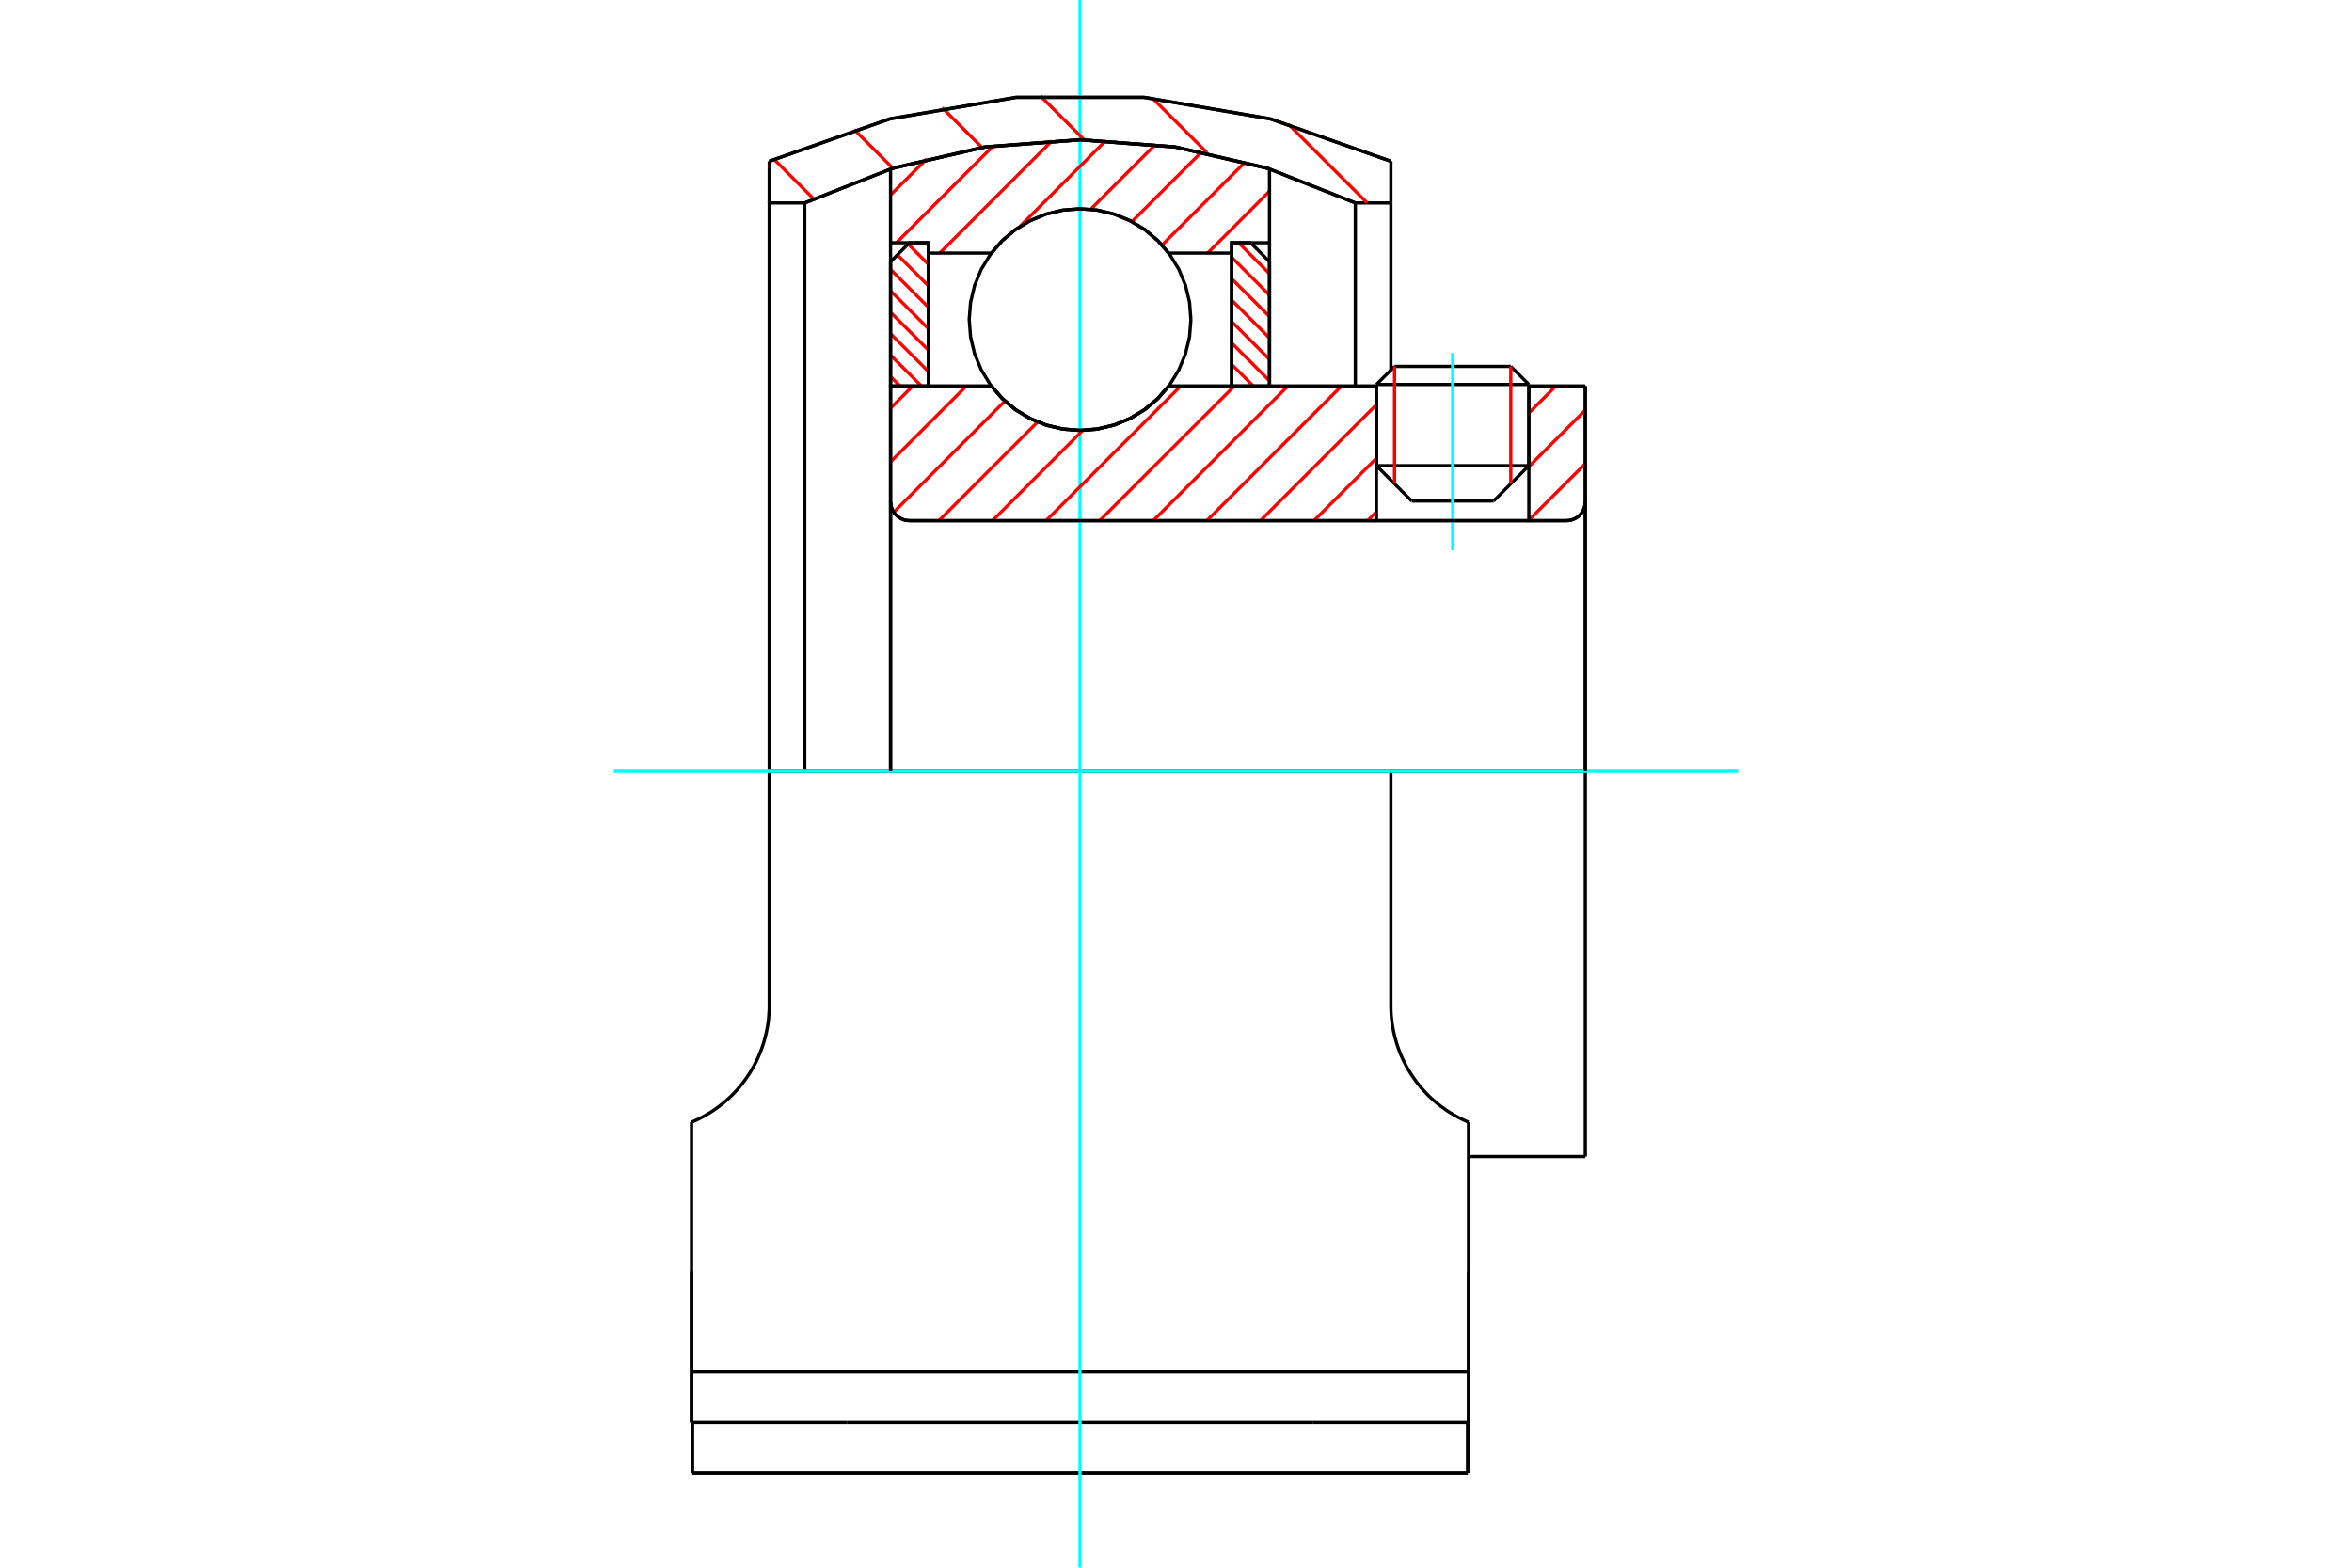 <?xml version="1.0" standalone="no"?>
<!DOCTYPE svg PUBLIC "-//W3C//DTD SVG 1.1//EN"
	"http://www.w3.org/Graphics/SVG/1.1/DTD/svg11.dtd">
<svg xmlns="http://www.w3.org/2000/svg" height="100%" width="100%" viewBox="0 0 36000 24000">
	<rect x="-1800" y="-1200" width="39600" height="26400" style="fill:#FFF"/>
	<g style="fill:none; fill-rule:evenodd" transform="matrix(1 0 0 1 0 0)">
		<g style="fill:none; stroke:#000; stroke-width:50; shape-rendering:geometricPrecision">
			<line x1="23401" y1="5886" x2="21068" y2="5886"/>
			<line x1="21345" y1="5609" x2="23124" y2="5609"/>
			<line x1="21068" y1="7129" x2="23401" y2="7129"/>
			<line x1="22861" y1="7670" x2="21608" y2="7670"/>
			<polyline points="23976,7971 24021,7967 24065,7957 24107,7939 24146,7916 24181,7886 24210,7851 24234,7813 24251,7771 24262,7727 24265,7681"/>
			<line x1="24265" y1="5911" x2="24265" y2="7681"/>
			<line x1="23401" y1="5911" x2="24265" y2="5911"/>
			<line x1="17889" y1="5911" x2="21068" y2="5911"/>
			<polyline points="15174,5911 15347,6107 15548,6275 15773,6410 16015,6509 16270,6569 16531,6589 16793,6569 17048,6509 17290,6410 17515,6275 17716,6107 17889,5911"/>
			<line x1="13631" y1="5911" x2="15174" y2="5911"/>
			<line x1="13631" y1="7681" x2="13631" y2="5911"/>
			<polyline points="13631,7681 13635,7727 13645,7771 13663,7813 13687,7851 13716,7886 13751,7916 13790,7939 13832,7957 13876,7967 13921,7971"/>
			<line x1="23976" y1="7971" x2="13921" y2="7971"/>
			<line x1="24265" y1="11808" x2="21289" y2="11808"/>
			<line x1="24265" y1="7681" x2="24265" y2="11808"/>
			<line x1="24265" y1="17705" x2="24265" y2="11808"/>
			<line x1="13631" y1="7681" x2="13631" y2="11808"/>
			<line x1="21345" y1="5609" x2="21068" y2="5886"/>
			<line x1="23401" y1="5886" x2="23124" y2="5609"/>
			<line x1="22861" y1="7670" x2="23401" y2="7129"/>
			<line x1="21068" y1="7129" x2="21608" y2="7670"/>
			<line x1="21068" y1="5886" x2="21068" y2="7129"/>
			<line x1="23401" y1="7129" x2="23401" y2="5886"/>
			<line x1="22478" y1="17705" x2="24265" y2="17705"/>
			<line x1="20100" y1="21778" x2="22478" y2="21778"/>
			<line x1="12963" y1="21778" x2="20100" y2="21778"/>
			<line x1="10585" y1="21778" x2="12963" y2="21778"/>
			<line x1="11774" y1="11808" x2="21289" y2="11808"/>
			<line x1="21289" y1="15395" x2="21289" y2="11808"/>
			<polyline points="22478,17180 22422,17155 22367,17129 22312,17101 22258,17071 22205,17039 22152,17006 22101,16970 22051,16933 22002,16895 21955,16855 21908,16813 21863,16771 21820,16726 21778,16681 21737,16633 21697,16583 21658,16531 21620,16477 21584,16422 21549,16365 21517,16306 21486,16246 21457,16184 21430,16121 21406,16058 21384,15993 21364,15928 21346,15861 21331,15795 21318,15728 21307,15661 21299,15594 21293,15527 21290,15461 21289,15395"/>
			<line x1="22478" y1="17180" x2="22478" y2="19457"/>
			<line x1="22478" y1="21004" x2="22478" y2="19457"/>
			<line x1="22478" y1="21778" x2="22478" y2="21004"/>
			<polyline points="11774,11808 11774,15395 11773,15461 11769,15527 11764,15594 11756,15661 11745,15728 11732,15795 11717,15861 11699,15928 11679,15993 11657,16058 11632,16121 11606,16184 11577,16246 11546,16306 11513,16365 11479,16422 11443,16477 11405,16531 11366,16583 11326,16633 11285,16681 11243,16726 11199,16771 11155,16813 11108,16855 11061,16895 11012,16933 10962,16970 10910,17006 10858,17039 10805,17071 10751,17101 10696,17129 10640,17155 10585,17180"/>
			<polyline points="22478,21004 20100,21004 12963,21004 10585,21004"/>
			<line x1="10585" y1="21778" x2="10585" y2="21004"/>
			<line x1="10585" y1="19457" x2="10585" y2="21004"/>
			<line x1="10585" y1="17180" x2="10585" y2="19457"/>
			<polyline points="20745,3107 19395,2574 17979,2249 16531,2140 15083,2249 13668,2574 12317,3107 12317,11808"/>
			<line x1="20745" y1="5911" x2="20745" y2="3107"/>
			<polyline points="22478,19457 22478,19612 22478,21778"/>
			<polyline points="10585,21778 10585,19612 10585,19457"/>
			<line x1="21289" y1="3107" x2="20745" y2="3107"/>
			<line x1="21289" y1="5665" x2="21289" y2="3107"/>
			<polyline points="12317,3107 11774,3107 11774,11808"/>
			<line x1="21289" y1="2469" x2="21289" y2="3107"/>
			<line x1="11774" y1="3107" x2="11774" y2="2469"/>
			<polyline points="21289,2469 19441,1819 17511,1490 15552,1490 13622,1819 11774,2469"/>
			<line x1="22466" y1="22551" x2="22466" y2="21778"/>
			<line x1="22466" y1="21999" x2="22466" y2="21774"/>
			<line x1="22466" y1="22551" x2="22466" y2="21999"/>
			<line x1="20100" y1="22551" x2="22466" y2="22551"/>
			<line x1="12963" y1="22551" x2="20100" y2="22551"/>
			<line x1="10597" y1="22551" x2="10597" y2="21778"/>
			<line x1="10597" y1="22551" x2="12963" y2="22551"/>
			<line x1="10597" y1="21999" x2="10597" y2="22551"/>
			<line x1="10597" y1="21774" x2="10597" y2="21999"/>
			<line x1="16531" y1="22551" x2="22466" y2="22551"/>
			<line x1="10597" y1="22551" x2="16531" y2="22551"/>
		</g>
		<g style="fill:none; stroke:#0FF; stroke-width:50; shape-rendering:geometricPrecision">
			<line x1="22235" y1="8424" x2="22235" y2="5403"/>
			<line x1="9395" y1="11808" x2="26605" y2="11808"/>
			<line x1="16531" y1="24000" x2="16531" y2="0"/>
		</g>
		<g style="fill:none; stroke:#F00; stroke-width:50; shape-rendering:geometricPrecision">
			<line x1="19719" y1="1900" x2="20926" y2="3107"/>
			<line x1="17643" y1="1506" x2="18475" y2="2338"/>
			<line x1="15925" y1="1470" x2="16597" y2="2142"/>
			<line x1="14421" y1="1648" x2="15034" y2="2261"/>
			<line x1="13073" y1="1982" x2="13666" y2="2575"/>
			<line x1="11846" y1="2437" x2="12452" y2="3043"/>
		</g>
		<g style="fill:none; stroke:#000; stroke-width:50; shape-rendering:geometricPrecision">
			<polyline points="21289,2469 19441,1819 17511,1490 15552,1490 13622,1819 11774,2469"/>
			<polyline points="20745,3107 19395,2574 17979,2249 16531,2140 15083,2249 13668,2574 12317,3107"/>
		</g>
		<g style="fill:none; stroke:#F00; stroke-width:50; shape-rendering:geometricPrecision">
			<line x1="23124" y1="5609" x2="23124" y2="7406"/>
			<line x1="21345" y1="7406" x2="21345" y2="5609"/>
			<line x1="13631" y1="5765" x2="13777" y2="5911"/>
			<line x1="13631" y1="5437" x2="14105" y2="5911"/>
			<line x1="13631" y1="5109" x2="14211" y2="5689"/>
			<line x1="13631" y1="4781" x2="14211" y2="5361"/>
			<line x1="13631" y1="4453" x2="14211" y2="5033"/>
			<line x1="13631" y1="4125" x2="14211" y2="4705"/>
			<line x1="13736" y1="3901" x2="14211" y2="4377"/>
			<line x1="13900" y1="3737" x2="14211" y2="4048"/>
			<line x1="14207" y1="3716" x2="14211" y2="3720"/>
		</g>
		<g style="fill:none; stroke:#000; stroke-width:50; shape-rendering:geometricPrecision">
			<polyline points="14211,5911 14211,3716 13921,3716 13631,4006 13631,5911 14211,5911"/>
		</g>
		<g style="fill:none; stroke:#F00; stroke-width:50; shape-rendering:geometricPrecision">
			<line x1="18958" y1="3716" x2="19431" y2="4190"/>
			<line x1="18851" y1="3938" x2="19431" y2="4518"/>
			<line x1="18851" y1="4266" x2="19431" y2="4846"/>
			<line x1="18851" y1="4594" x2="19431" y2="5174"/>
			<line x1="18851" y1="4922" x2="19431" y2="5502"/>
			<line x1="18851" y1="5250" x2="19431" y2="5830"/>
			<line x1="18851" y1="5578" x2="19184" y2="5911"/>
			<line x1="18851" y1="5906" x2="18856" y2="5911"/>
		</g>
		<g style="fill:none; stroke:#000; stroke-width:50; shape-rendering:geometricPrecision">
			<polyline points="18851,5911 18851,3716 19141,3716 19431,4006 19431,5911 18851,5911"/>
			<polyline points="18228,4893 18207,4627 18145,4368 18043,4122 17904,3895 17731,3693 17529,3520 17302,3381 17056,3279 16797,3217 16531,3196 16266,3217 16007,3279 15761,3381 15534,3520 15332,3693 15159,3895 15020,4122 14918,4368 14856,4627 14835,4893 14856,5158 14918,5417 15020,5663 15159,5890 15332,6092 15534,6265 15761,6404 16007,6506 16266,6568 16531,6589 16797,6568 17056,6506 17302,6404 17529,6265 17731,6092 17904,5890 18043,5663 18145,5417 18207,5158 18228,4893"/>
		</g>
		<g style="fill:none; stroke:#F00; stroke-width:50; shape-rendering:geometricPrecision">
			<line x1="19431" y1="2927" x2="18484" y2="3875"/>
			<line x1="19058" y1="2481" x2="17786" y2="3752"/>
			<line x1="18393" y1="2325" x2="17325" y2="3393"/>
			<line x1="17687" y1="2210" x2="16694" y2="3204"/>
			<line x1="16926" y1="2151" x2="15608" y2="3469"/>
			<line x1="16103" y1="2154" x2="14383" y2="3875"/>
			<line x1="15205" y1="2232" x2="13721" y2="3716"/>
			<line x1="14183" y1="2433" x2="13631" y2="2985"/>
		</g>
		<g style="fill:none; stroke:#000; stroke-width:50; shape-rendering:geometricPrecision">
			<polyline points="13631,5911 13631,3716 13631,2585"/>
			<polyline points="19431,2585 17998,2252 16531,2140 15064,2252 13631,2585"/>
			<polyline points="19431,2585 19431,3716 18851,3716 18851,3875 18851,5911"/>
			<polyline points="18851,3875 17889,3875 17716,3678 17515,3510 17290,3375 17048,3276 16793,3216 16531,3196 16270,3216 16015,3276 15773,3375 15548,3510 15347,3678 15174,3875 14211,3875 14211,5911"/>
			<polyline points="14211,3875 14211,3716 13631,3716"/>
			<line x1="19431" y1="3716" x2="19431" y2="5911"/>
		</g>
		<g style="fill:none; stroke:#F00; stroke-width:50; shape-rendering:geometricPrecision">
			<line x1="24265" y1="7099" x2="23401" y2="7963"/>
			<line x1="24265" y1="6279" x2="23401" y2="7143"/>
			<line x1="23813" y1="5911" x2="23401" y2="6323"/>
			<line x1="21068" y1="7835" x2="20933" y2="7971"/>
			<line x1="21068" y1="7015" x2="20112" y2="7971"/>
			<line x1="21068" y1="6195" x2="19292" y2="7971"/>
			<line x1="20532" y1="5911" x2="18472" y2="7971"/>
			<line x1="19712" y1="5911" x2="17652" y2="7971"/>
			<line x1="18892" y1="5911" x2="16831" y2="7971"/>
			<line x1="18071" y1="5911" x2="16011" y2="7971"/>
			<line x1="16573" y1="6588" x2="15191" y2="7971"/>
			<line x1="15882" y1="6459" x2="14371" y2="7971"/>
			<line x1="15381" y1="6140" x2="13680" y2="7841"/>
			<line x1="14790" y1="5911" x2="13631" y2="7070"/>
			<line x1="13970" y1="5911" x2="13631" y2="6249"/>
		</g>
		<g style="fill:none; stroke:#000; stroke-width:50; shape-rendering:geometricPrecision">
			<line x1="24265" y1="11808" x2="24265" y2="5911"/>
			<polyline points="23976,7971 24021,7967 24065,7957 24107,7939 24146,7916 24181,7886 24210,7851 24234,7813 24251,7771 24262,7727 24265,7681"/>
			<polyline points="23976,7971 23401,7971 23401,5911"/>
			<polyline points="23401,7971 21068,7971 21068,5911"/>
			<line x1="21068" y1="7971" x2="13921" y2="7971"/>
			<polyline points="13631,7681 13635,7727 13645,7771 13663,7813 13687,7851 13716,7886 13751,7916 13790,7939 13832,7957 13876,7967 13921,7971"/>
			<polyline points="13631,7681 13631,5911 14211,5911 15174,5911 15347,6107 15548,6275 15773,6410 16015,6509 16270,6569 16531,6589 16793,6569 17048,6509 17290,6410 17515,6275 17716,6107 17889,5911 21068,5911"/>
			<line x1="23401" y1="5911" x2="24265" y2="5911"/>
			<line x1="13631" y1="11808" x2="13631" y2="7681"/>
		</g>
	</g>
</svg>
